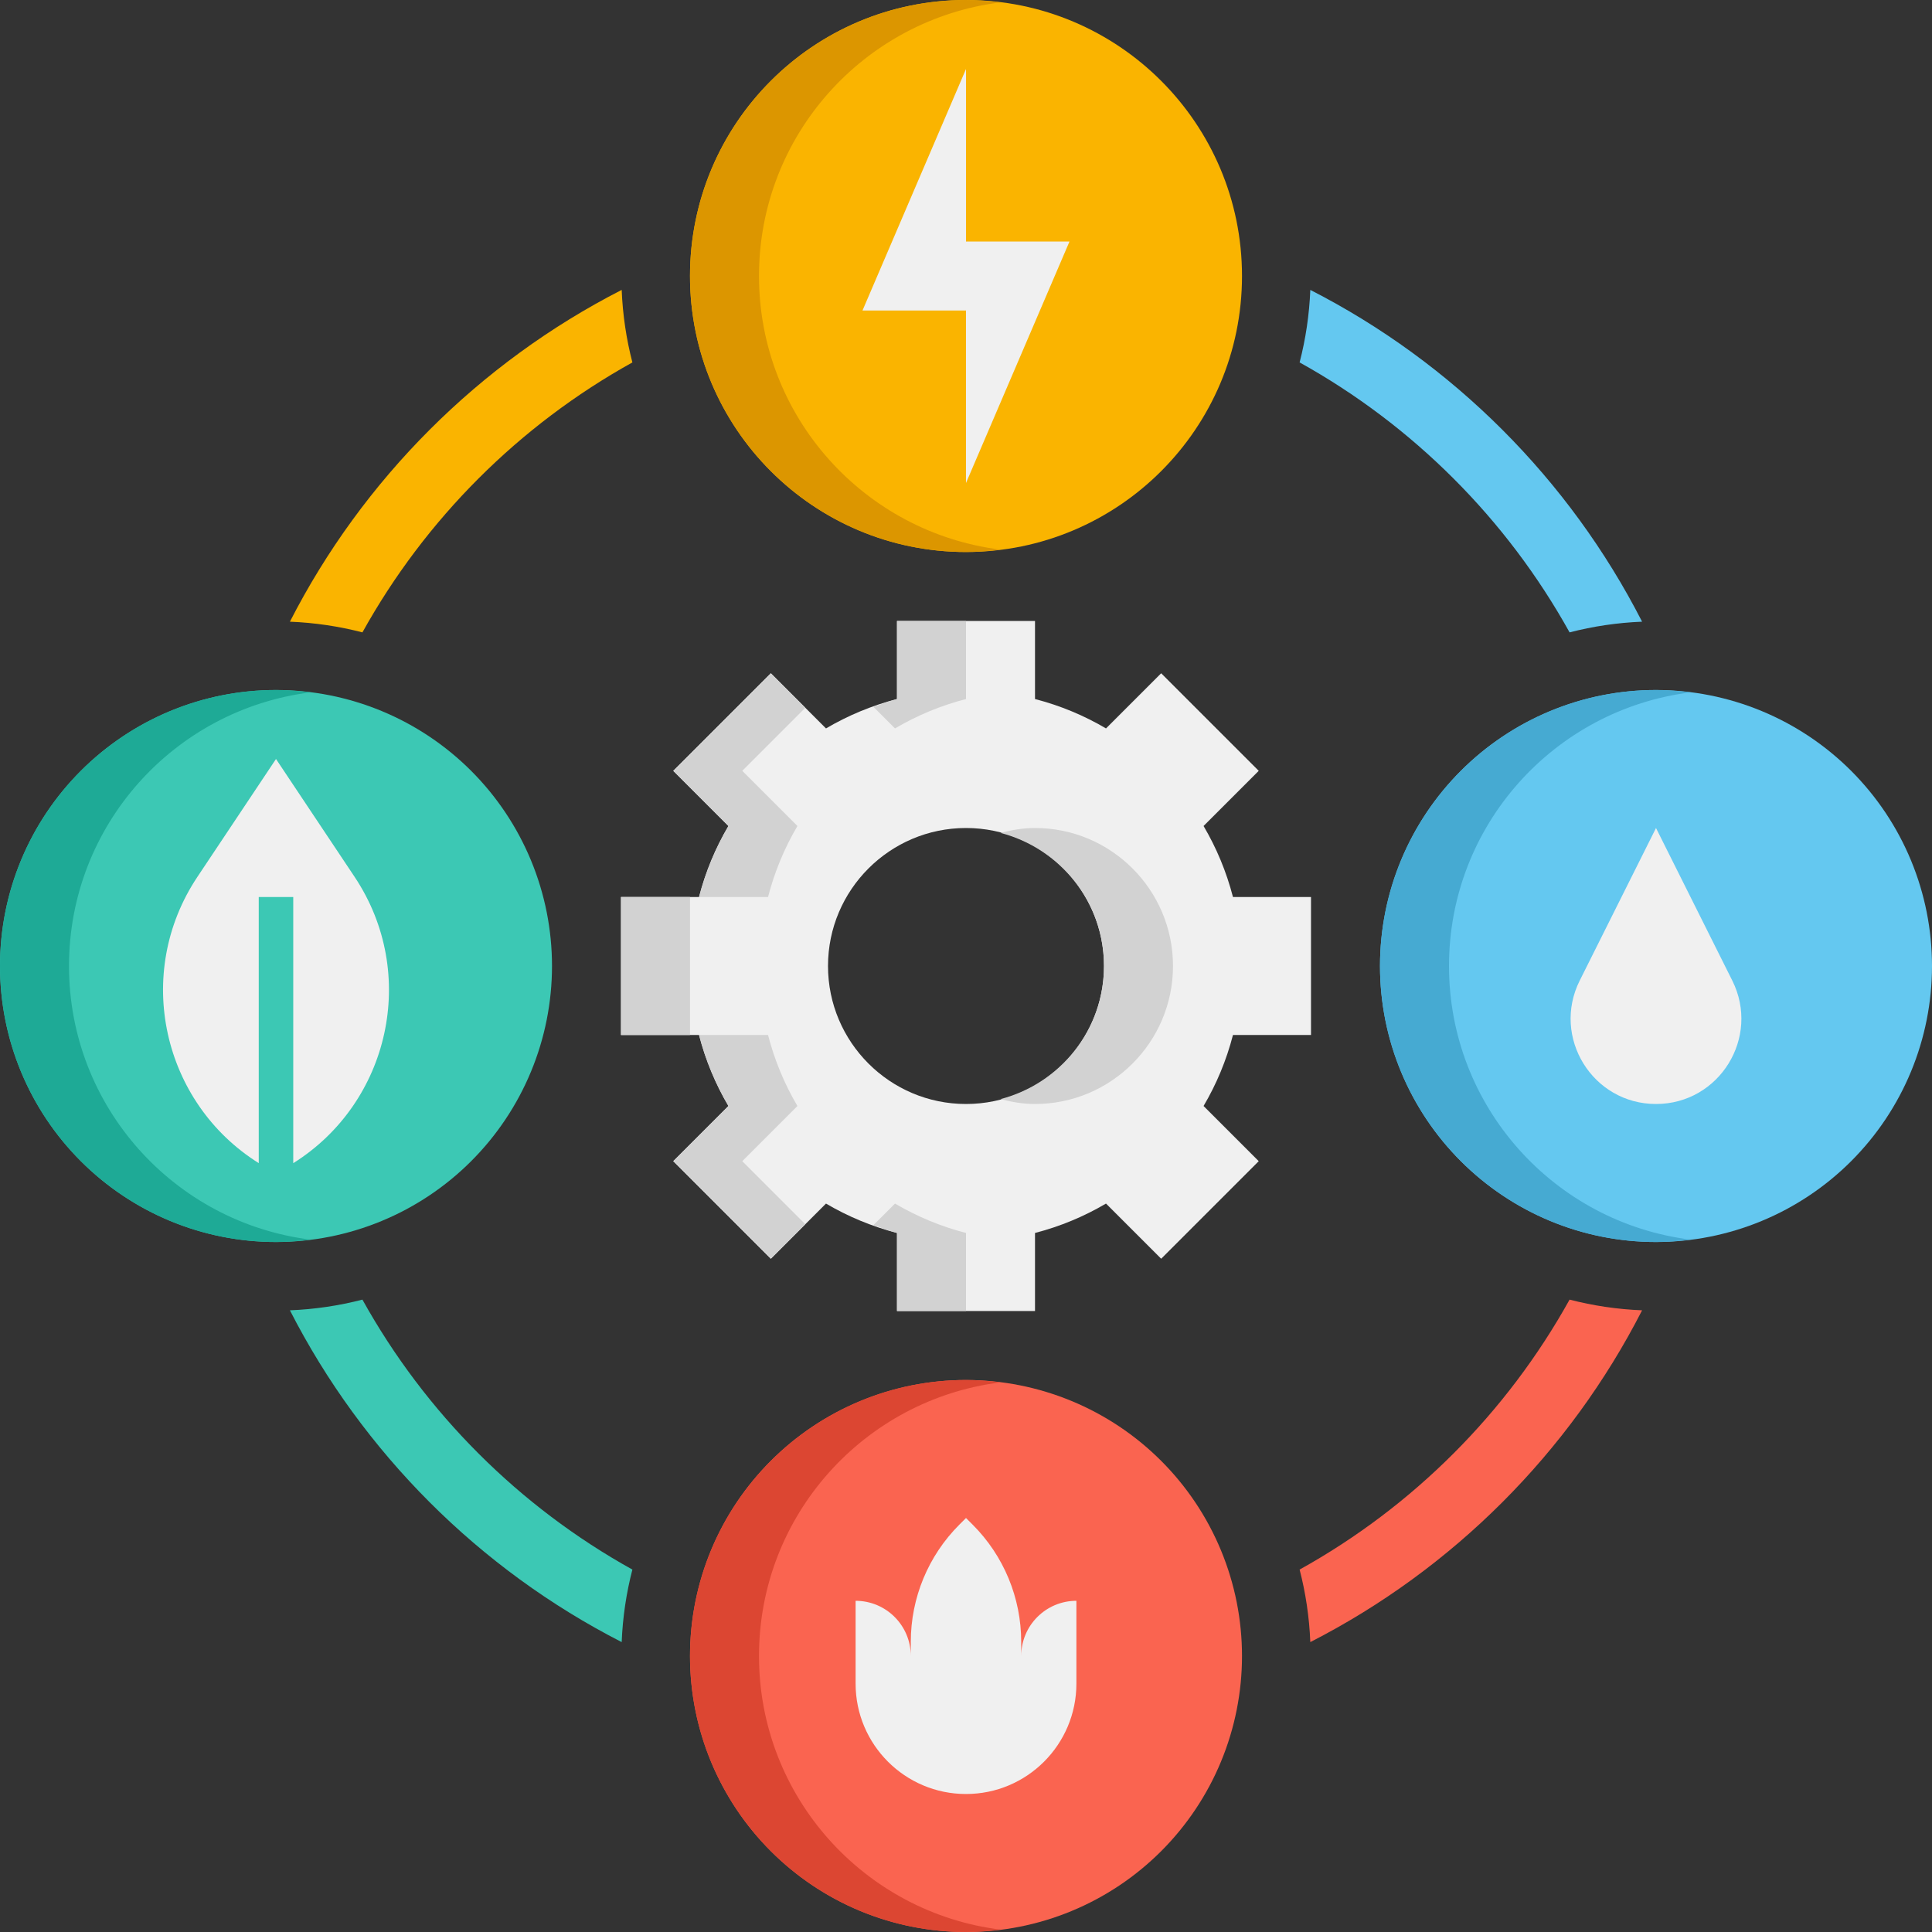 <svg xmlns="http://www.w3.org/2000/svg" xmlns:xlink="http://www.w3.org/1999/xlink" width="1080" zoomAndPan="magnify" viewBox="0 0 810 810" height="1080" preserveAspectRatio="xMidYMid meet"><rect x="0" y="0" width="810" height="810" fill="#333333" stroke="none"/><g id="dda6c65c34"><path style=" stroke:none;fill-rule:nonzero;fill:#fa6450;fill-opacity:1;" d="M 520.715 694.285 C 520.715 696.18 520.668 698.07 520.574 699.965 C 520.48 701.855 520.344 703.742 520.156 705.629 C 519.973 707.512 519.738 709.391 519.461 711.266 C 519.184 713.137 518.859 715.004 518.492 716.859 C 518.121 718.719 517.707 720.566 517.246 722.402 C 516.785 724.238 516.281 726.062 515.73 727.875 C 515.184 729.688 514.59 731.484 513.949 733.27 C 513.312 735.051 512.629 736.816 511.906 738.566 C 511.18 740.316 510.414 742.047 509.605 743.762 C 508.793 745.473 507.945 747.164 507.051 748.832 C 506.156 750.504 505.227 752.148 504.25 753.773 C 503.277 755.398 502.266 757 501.211 758.574 C 500.16 760.148 499.07 761.695 497.941 763.215 C 496.812 764.738 495.648 766.23 494.449 767.695 C 493.246 769.156 492.012 770.59 490.738 771.996 C 489.469 773.398 488.16 774.77 486.824 776.109 C 485.484 777.445 484.113 778.754 482.707 780.023 C 481.305 781.297 479.871 782.531 478.41 783.734 C 476.945 784.934 475.453 786.102 473.93 787.227 C 472.41 788.355 470.863 789.445 469.289 790.5 C 467.711 791.551 466.113 792.562 464.488 793.539 C 462.863 794.512 461.219 795.445 459.547 796.336 C 457.879 797.23 456.188 798.082 454.473 798.891 C 452.762 799.699 451.031 800.469 449.281 801.191 C 447.531 801.918 445.766 802.598 443.984 803.234 C 442.199 803.875 440.402 804.469 438.59 805.016 C 436.777 805.566 434.953 806.07 433.117 806.531 C 431.277 806.992 429.434 807.406 427.574 807.777 C 425.719 808.145 423.852 808.469 421.98 808.746 C 420.105 809.023 418.227 809.258 416.344 809.441 C 414.457 809.629 412.57 809.77 410.68 809.859 C 408.785 809.953 406.895 810 405 810 C 403.105 810 401.215 809.953 399.32 809.859 C 397.43 809.77 395.543 809.629 393.656 809.441 C 391.773 809.258 389.895 809.023 388.02 808.746 C 386.148 808.469 384.281 808.145 382.426 807.777 C 380.566 807.406 378.719 806.992 376.883 806.531 C 375.047 806.07 373.223 805.566 371.41 805.016 C 369.598 804.469 367.801 803.875 366.016 803.234 C 364.234 802.598 362.469 801.918 360.719 801.191 C 358.969 800.469 357.238 799.699 355.527 798.891 C 353.812 798.082 352.121 797.23 350.453 796.336 C 348.781 795.445 347.137 794.512 345.512 793.539 C 343.887 792.562 342.289 791.551 340.711 790.5 C 339.137 789.445 337.59 788.355 336.07 787.227 C 334.547 786.102 333.055 784.934 331.59 783.734 C 330.129 782.531 328.695 781.297 327.289 780.023 C 325.887 778.754 324.516 777.445 323.176 776.109 C 321.84 774.77 320.531 773.398 319.262 771.996 C 317.988 770.59 316.754 769.156 315.551 767.695 C 314.352 766.23 313.184 764.738 312.059 763.215 C 310.93 761.695 309.84 760.148 308.785 758.574 C 307.734 757 306.723 755.398 305.75 753.773 C 304.773 752.148 303.84 750.504 302.949 748.832 C 302.055 747.164 301.207 745.473 300.395 743.762 C 299.586 742.047 298.82 740.316 298.094 738.566 C 297.371 736.816 296.688 735.051 296.051 733.27 C 295.41 731.484 294.816 729.688 294.27 727.875 C 293.719 726.062 293.215 724.238 292.754 722.402 C 292.293 720.566 291.879 718.719 291.508 716.859 C 291.141 715.004 290.816 713.137 290.539 711.266 C 290.262 709.391 290.027 707.512 289.844 705.629 C 289.656 703.742 289.52 701.855 289.426 699.965 C 289.332 698.07 289.285 696.18 289.285 694.285 C 289.285 692.391 289.332 690.5 289.426 688.609 C 289.52 686.715 289.656 684.828 289.844 682.945 C 290.027 681.059 290.262 679.18 290.539 677.309 C 290.816 675.434 291.141 673.566 291.508 671.711 C 291.879 669.855 292.293 668.008 292.754 666.168 C 293.215 664.332 293.719 662.508 294.27 660.695 C 294.816 658.883 295.41 657.086 296.051 655.301 C 296.688 653.52 297.371 651.754 298.094 650.004 C 298.82 648.254 299.586 646.523 300.395 644.812 C 301.207 643.098 302.055 641.41 302.949 639.738 C 303.84 638.066 304.773 636.422 305.75 634.797 C 306.723 633.172 307.734 631.574 308.785 630 C 309.84 628.422 310.93 626.875 312.059 625.355 C 313.184 623.832 314.352 622.34 315.551 620.879 C 316.754 619.414 317.988 617.98 319.262 616.578 C 320.531 615.172 321.84 613.801 323.176 612.465 C 324.516 611.125 325.887 609.82 327.293 608.547 C 328.695 607.273 330.129 606.039 331.59 604.836 C 333.055 603.637 334.547 602.473 336.07 601.344 C 337.59 600.215 339.137 599.125 340.711 598.074 C 342.289 597.02 343.887 596.008 345.512 595.035 C 347.137 594.062 348.781 593.129 350.453 592.234 C 352.121 591.344 353.812 590.492 355.527 589.68 C 357.238 588.871 358.969 588.105 360.719 587.379 C 362.469 586.656 364.234 585.973 366.016 585.336 C 367.801 584.699 369.598 584.105 371.41 583.555 C 373.223 583.004 375.047 582.5 376.883 582.039 C 378.719 581.578 380.566 581.164 382.426 580.793 C 384.281 580.426 386.148 580.102 388.02 579.824 C 389.895 579.547 391.773 579.312 393.656 579.129 C 395.543 578.941 397.43 578.805 399.32 578.711 C 401.215 578.617 403.105 578.57 405 578.57 C 406.895 578.57 408.785 578.617 410.68 578.711 C 412.57 578.805 414.457 578.941 416.344 579.129 C 418.227 579.312 420.105 579.547 421.98 579.824 C 423.852 580.102 425.719 580.426 427.574 580.793 C 429.434 581.164 431.277 581.578 433.117 582.039 C 434.953 582.5 436.777 583.004 438.59 583.555 C 440.402 584.105 442.199 584.699 443.984 585.336 C 445.766 585.973 447.531 586.656 449.281 587.379 C 451.031 588.105 452.762 588.871 454.473 589.68 C 456.188 590.492 457.879 591.344 459.547 592.234 C 461.219 593.129 462.863 594.062 464.488 595.035 C 466.113 596.008 467.711 597.02 469.289 598.074 C 470.863 599.125 472.41 600.215 473.93 601.344 C 475.453 602.473 476.945 603.637 478.41 604.836 C 479.871 606.039 481.305 607.273 482.707 608.547 C 484.113 609.82 485.484 611.125 486.824 612.465 C 488.16 613.801 489.469 615.172 490.738 616.578 C 492.012 617.98 493.246 619.414 494.449 620.879 C 495.648 622.34 496.812 623.832 497.941 625.355 C 499.07 626.875 500.16 628.422 501.211 630 C 502.266 631.574 503.277 633.172 504.25 634.797 C 505.227 636.422 506.156 638.066 507.051 639.738 C 507.945 641.41 508.793 643.098 509.605 644.812 C 510.414 646.523 511.18 648.254 511.906 650.004 C 512.629 651.754 513.312 653.52 513.949 655.301 C 514.59 657.086 515.184 658.883 515.73 660.695 C 516.281 662.508 516.785 664.332 517.246 666.168 C 517.707 668.008 518.121 669.855 518.492 671.711 C 518.859 673.566 519.184 675.434 519.461 677.309 C 519.738 679.18 519.973 681.059 520.156 682.945 C 520.344 684.828 520.48 686.715 520.574 688.609 C 520.668 690.5 520.715 692.391 520.715 694.285 Z M 520.715 694.285 "></path><path style=" stroke:none;fill-rule:nonzero;fill:#dc4632;fill-opacity:1;" d="M 318.215 694.285 C 318.215 635.285 362.402 586.699 419.465 579.57 C 414.719 578.977 409.902 578.57 405 578.57 C 341.098 578.57 289.285 630.383 289.285 694.285 C 289.285 758.188 341.098 810 405 810 C 409.902 810 414.719 809.594 419.465 809.004 C 362.402 801.871 318.215 753.285 318.215 694.285 Z M 318.215 694.285 "></path><path style=" stroke:none;fill-rule:nonzero;fill:#64c8f0;fill-opacity:1;" d="M 810 405 C 810 406.895 809.953 408.785 809.859 410.68 C 809.77 412.57 809.629 414.457 809.441 416.344 C 809.258 418.227 809.023 420.105 808.746 421.98 C 808.469 423.852 808.145 425.719 807.777 427.574 C 807.406 429.434 806.992 431.277 806.531 433.117 C 806.07 434.953 805.566 436.777 805.016 438.59 C 804.469 440.402 803.875 442.199 803.234 443.984 C 802.598 445.766 801.918 447.531 801.191 449.281 C 800.469 451.031 799.699 452.762 798.891 454.473 C 798.082 456.188 797.23 457.879 796.336 459.547 C 795.445 461.219 794.512 462.863 793.535 464.488 C 792.562 466.113 791.551 467.711 790.5 469.289 C 789.445 470.863 788.355 472.41 787.227 473.93 C 786.102 475.453 784.934 476.945 783.734 478.41 C 782.531 479.871 781.297 481.305 780.023 482.707 C 778.754 484.113 777.445 485.484 776.109 486.824 C 774.77 488.16 773.398 489.469 771.996 490.738 C 770.59 492.012 769.156 493.246 767.695 494.449 C 766.23 495.648 764.738 496.812 763.215 497.941 C 761.695 499.07 760.148 500.16 758.574 501.211 C 757 502.266 755.398 503.277 753.773 504.25 C 752.148 505.227 750.504 506.156 748.832 507.051 C 747.164 507.945 745.473 508.793 743.762 509.605 C 742.047 510.414 740.316 511.18 738.566 511.906 C 736.816 512.629 735.051 513.312 733.27 513.949 C 731.484 514.59 729.688 515.184 727.875 515.73 C 726.062 516.281 724.238 516.785 722.402 517.246 C 720.566 517.707 718.719 518.121 716.859 518.492 C 715.004 518.859 713.137 519.184 711.266 519.461 C 709.391 519.738 707.512 519.973 705.629 520.156 C 703.742 520.344 701.855 520.48 699.965 520.574 C 698.07 520.668 696.18 520.715 694.285 520.715 C 692.391 520.715 690.5 520.668 688.609 520.574 C 686.715 520.48 684.828 520.344 682.945 520.156 C 681.059 519.973 679.18 519.738 677.309 519.461 C 675.434 519.184 673.566 518.859 671.711 518.492 C 669.855 518.121 668.008 517.707 666.168 517.246 C 664.332 516.785 662.508 516.281 660.695 515.73 C 658.883 515.184 657.086 514.59 655.301 513.949 C 653.52 513.312 651.754 512.629 650.004 511.906 C 648.254 511.18 646.523 510.414 644.812 509.605 C 643.098 508.793 641.41 507.945 639.738 507.051 C 638.066 506.156 636.422 505.227 634.797 504.25 C 633.172 503.277 631.574 502.266 630 501.211 C 628.422 500.16 626.875 499.07 625.355 497.941 C 623.832 496.812 622.34 495.648 620.879 494.449 C 619.414 493.246 617.98 492.012 616.578 490.738 C 615.172 489.469 613.801 488.16 612.465 486.824 C 611.125 485.484 609.82 484.113 608.547 482.707 C 607.273 481.305 606.039 479.871 604.836 478.41 C 603.637 476.945 602.473 475.453 601.344 473.93 C 600.215 472.41 599.125 470.863 598.074 469.289 C 597.02 467.711 596.008 466.113 595.035 464.488 C 594.062 462.863 593.129 461.219 592.234 459.547 C 591.344 457.879 590.492 456.188 589.68 454.473 C 588.871 452.762 588.105 451.031 587.379 449.281 C 586.656 447.531 585.973 445.766 585.336 443.984 C 584.699 442.199 584.105 440.402 583.555 438.59 C 583.004 436.777 582.5 434.953 582.039 433.117 C 581.578 431.277 581.164 429.434 580.793 427.574 C 580.426 425.719 580.102 423.852 579.824 421.98 C 579.547 420.105 579.312 418.227 579.129 416.344 C 578.941 414.457 578.805 412.57 578.711 410.68 C 578.617 408.785 578.57 406.895 578.57 405 C 578.57 403.105 578.617 401.215 578.711 399.32 C 578.805 397.43 578.941 395.543 579.129 393.656 C 579.312 391.773 579.547 389.895 579.824 388.02 C 580.102 386.148 580.426 384.281 580.793 382.426 C 581.164 380.566 581.578 378.719 582.039 376.883 C 582.5 375.047 583.004 373.223 583.555 371.41 C 584.105 369.598 584.699 367.801 585.336 366.016 C 585.973 364.234 586.656 362.469 587.379 360.719 C 588.105 358.969 588.871 357.238 589.68 355.527 C 590.492 353.812 591.344 352.121 592.234 350.453 C 593.129 348.781 594.062 347.137 595.035 345.512 C 596.008 343.887 597.02 342.289 598.074 340.711 C 599.125 339.137 600.215 337.59 601.344 336.07 C 602.473 334.547 603.637 333.055 604.836 331.59 C 606.039 330.129 607.273 328.695 608.547 327.289 C 609.82 325.887 611.125 324.516 612.465 323.176 C 613.801 321.84 615.172 320.531 616.578 319.262 C 617.98 317.988 619.414 316.754 620.879 315.551 C 622.34 314.352 623.832 313.184 625.355 312.059 C 626.875 310.93 628.422 309.84 630 308.785 C 631.574 307.734 633.172 306.723 634.797 305.75 C 636.422 304.773 638.066 303.84 639.738 302.949 C 641.41 302.055 643.098 301.207 644.812 300.395 C 646.523 299.586 648.254 298.82 650.004 298.094 C 651.754 297.371 653.52 296.688 655.301 296.051 C 657.086 295.41 658.883 294.816 660.695 294.27 C 662.508 293.719 664.332 293.215 666.168 292.754 C 668.008 292.293 669.855 291.879 671.711 291.508 C 673.566 291.141 675.434 290.816 677.309 290.539 C 679.18 290.262 681.059 290.027 682.945 289.844 C 684.828 289.656 686.715 289.52 688.609 289.426 C 690.5 289.332 692.391 289.285 694.285 289.285 C 696.18 289.285 698.07 289.332 699.965 289.426 C 701.855 289.52 703.742 289.656 705.629 289.844 C 707.512 290.027 709.391 290.262 711.266 290.539 C 713.137 290.816 715.004 291.141 716.859 291.508 C 718.719 291.879 720.566 292.293 722.402 292.754 C 724.238 293.215 726.062 293.719 727.875 294.27 C 729.688 294.816 731.484 295.41 733.27 296.051 C 735.051 296.688 736.816 297.371 738.566 298.094 C 740.316 298.82 742.047 299.586 743.762 300.395 C 745.473 301.207 747.164 302.055 748.832 302.949 C 750.504 303.84 752.148 304.773 753.773 305.75 C 755.398 306.723 757 307.734 758.574 308.785 C 760.148 309.84 761.695 310.93 763.215 312.059 C 764.738 313.184 766.23 314.352 767.695 315.551 C 769.156 316.754 770.59 317.988 771.996 319.262 C 773.398 320.531 774.77 321.84 776.109 323.176 C 777.445 324.516 778.754 325.887 780.023 327.293 C 781.297 328.695 782.531 330.129 783.734 331.59 C 784.934 333.055 786.102 334.547 787.227 336.07 C 788.355 337.59 789.445 339.137 790.5 340.711 C 791.551 342.289 792.562 343.887 793.539 345.512 C 794.512 347.137 795.445 348.781 796.336 350.453 C 797.23 352.121 798.082 353.812 798.891 355.527 C 799.699 357.238 800.469 358.969 801.191 360.719 C 801.918 362.469 802.598 364.234 803.234 366.016 C 803.875 367.801 804.469 369.598 805.016 371.41 C 805.566 373.223 806.07 375.047 806.531 376.883 C 806.992 378.719 807.406 380.566 807.777 382.426 C 808.145 384.281 808.469 386.148 808.746 388.02 C 809.023 389.895 809.258 391.773 809.441 393.656 C 809.629 395.543 809.77 397.43 809.859 399.32 C 809.953 401.215 810 403.105 810 405 Z M 810 405 "></path><path style=" stroke:none;fill-rule:nonzero;fill:#46aad2;fill-opacity:1;" d="M 607.5 405 C 607.5 346 651.688 297.414 708.75 290.285 C 704.004 289.691 699.188 289.285 694.285 289.285 C 630.383 289.285 578.57 341.098 578.57 405 C 578.57 468.902 630.383 520.715 694.285 520.715 C 699.188 520.715 704.004 520.309 708.75 519.715 C 651.688 512.586 607.5 464 607.5 405 Z M 607.5 405 "></path><path style=" stroke:none;fill-rule:nonzero;fill:#3cc8b4;fill-opacity:1;" d="M 231.43 405 C 231.43 406.895 231.383 408.785 231.289 410.68 C 231.195 412.57 231.059 414.457 230.871 416.344 C 230.688 418.227 230.453 420.105 230.176 421.98 C 229.898 423.852 229.574 425.719 229.207 427.574 C 228.836 429.434 228.422 431.277 227.961 433.117 C 227.5 434.953 226.996 436.777 226.445 438.59 C 225.895 440.402 225.301 442.199 224.664 443.984 C 224.027 445.766 223.344 447.531 222.621 449.281 C 221.895 451.031 221.129 452.762 220.32 454.473 C 219.508 456.188 218.656 457.879 217.766 459.547 C 216.871 461.219 215.938 462.863 214.965 464.488 C 213.992 466.113 212.98 467.711 211.926 469.289 C 210.875 470.863 209.785 472.41 208.656 473.93 C 207.527 475.453 206.363 476.945 205.164 478.41 C 203.961 479.871 202.727 481.305 201.453 482.707 C 200.18 484.113 198.875 485.484 197.535 486.824 C 196.199 488.16 194.828 489.469 193.422 490.738 C 192.02 492.012 190.586 493.246 189.121 494.449 C 187.66 495.648 186.168 496.812 184.645 497.941 C 183.125 499.07 181.578 500.16 180 501.211 C 178.426 502.266 176.828 503.277 175.203 504.25 C 173.578 505.227 171.934 506.156 170.262 507.051 C 168.59 507.945 166.902 508.793 165.188 509.605 C 163.477 510.414 161.746 511.18 159.996 511.906 C 158.246 512.629 156.48 513.312 154.695 513.949 C 152.914 514.59 151.117 515.184 149.305 515.73 C 147.492 516.281 145.668 516.785 143.832 517.246 C 141.992 517.707 140.145 518.121 138.289 518.492 C 136.434 518.859 134.566 519.184 132.691 519.461 C 130.82 519.738 128.941 519.973 127.055 520.156 C 125.172 520.344 123.285 520.48 121.391 520.574 C 119.5 520.668 117.609 520.715 115.715 520.715 C 113.82 520.715 111.93 520.668 110.035 520.574 C 108.145 520.48 106.258 520.344 104.371 520.156 C 102.488 519.973 100.609 519.738 98.734 519.461 C 96.863 519.184 94.996 518.859 93.141 518.492 C 91.281 518.121 89.434 517.707 87.598 517.246 C 85.762 516.785 83.938 516.281 82.125 515.73 C 80.312 515.184 78.516 514.59 76.73 513.949 C 74.949 513.312 73.184 512.629 71.434 511.906 C 69.684 511.18 67.953 510.414 66.238 509.605 C 64.527 508.793 62.836 507.945 61.168 507.051 C 59.496 506.156 57.848 505.227 56.227 504.25 C 54.602 503.277 53 502.266 51.426 501.211 C 49.852 500.16 48.305 499.07 46.785 497.941 C 45.262 496.812 43.77 495.648 42.305 494.449 C 40.844 493.246 39.41 492.012 38.004 490.738 C 36.602 489.469 35.23 488.16 33.891 486.824 C 32.555 485.484 31.246 484.113 29.977 482.707 C 28.703 481.305 27.469 479.871 26.266 478.41 C 25.066 476.945 23.898 475.453 22.773 473.93 C 21.645 472.41 20.555 470.863 19.5 469.289 C 18.449 467.711 17.438 466.113 16.461 464.488 C 15.488 462.863 14.555 461.219 13.664 459.547 C 12.77 457.879 11.918 456.188 11.109 454.473 C 10.301 452.762 9.531 451.031 8.809 449.281 C 8.082 447.531 7.402 445.766 6.766 443.984 C 6.125 442.199 5.531 440.402 4.984 438.59 C 4.434 436.777 3.93 434.953 3.469 433.117 C 3.008 431.277 2.594 429.434 2.223 427.574 C 1.855 425.719 1.531 423.852 1.254 421.98 C 0.973 420.105 0.742 418.227 0.559 416.344 C 0.371 414.457 0.23 412.57 0.141 410.68 C 0.047 408.785 0 406.895 0 405 C 0 403.105 0.047 401.215 0.141 399.32 C 0.23 397.43 0.371 395.543 0.559 393.656 C 0.742 391.773 0.973 389.895 1.254 388.02 C 1.531 386.148 1.855 384.281 2.223 382.426 C 2.594 380.566 3.008 378.719 3.469 376.883 C 3.93 375.047 4.434 373.223 4.984 371.41 C 5.531 369.598 6.125 367.801 6.766 366.016 C 7.402 364.234 8.082 362.469 8.809 360.719 C 9.531 358.969 10.301 357.238 11.109 355.527 C 11.918 353.812 12.77 352.121 13.664 350.453 C 14.555 348.781 15.488 347.137 16.461 345.512 C 17.438 343.887 18.449 342.289 19.5 340.711 C 20.555 339.137 21.645 337.59 22.773 336.07 C 23.898 334.547 25.066 333.055 26.266 331.59 C 27.469 330.129 28.703 328.695 29.977 327.289 C 31.246 325.887 32.555 324.516 33.891 323.176 C 35.23 321.84 36.602 320.531 38.004 319.262 C 39.41 317.988 40.844 316.754 42.305 315.551 C 43.77 314.352 45.262 313.184 46.785 312.059 C 48.305 310.93 49.852 309.84 51.426 308.785 C 53 307.734 54.602 306.723 56.227 305.75 C 57.848 304.773 59.496 303.84 61.168 302.949 C 62.836 302.055 64.527 301.207 66.238 300.395 C 67.953 299.586 69.684 298.82 71.434 298.094 C 73.184 297.371 74.949 296.688 76.73 296.051 C 78.516 295.41 80.312 294.816 82.125 294.27 C 83.938 293.719 85.762 293.215 87.598 292.754 C 89.434 292.293 91.281 291.879 93.141 291.508 C 94.996 291.141 96.863 290.816 98.734 290.539 C 100.609 290.262 102.488 290.027 104.371 289.844 C 106.258 289.656 108.145 289.52 110.035 289.426 C 111.93 289.332 113.82 289.285 115.715 289.285 C 117.609 289.285 119.5 289.332 121.391 289.426 C 123.285 289.52 125.172 289.656 127.055 289.844 C 128.941 290.027 130.82 290.262 132.691 290.539 C 134.566 290.816 136.434 291.141 138.289 291.508 C 140.145 291.879 141.992 292.293 143.832 292.754 C 145.668 293.215 147.492 293.719 149.305 294.27 C 151.117 294.816 152.914 295.41 154.695 296.051 C 156.48 296.688 158.246 297.371 159.996 298.094 C 161.746 298.82 163.477 299.586 165.188 300.395 C 166.902 301.207 168.59 302.055 170.262 302.949 C 171.934 303.84 173.578 304.773 175.203 305.75 C 176.828 306.723 178.426 307.734 180 308.785 C 181.578 309.84 183.125 310.93 184.645 312.059 C 186.168 313.184 187.66 314.352 189.121 315.551 C 190.586 316.754 192.02 317.988 193.422 319.262 C 194.828 320.531 196.199 321.84 197.535 323.176 C 198.875 324.516 200.18 325.887 201.453 327.293 C 202.727 328.695 203.961 330.129 205.164 331.59 C 206.363 333.055 207.527 334.547 208.656 336.07 C 209.785 337.59 210.875 339.137 211.926 340.711 C 212.98 342.289 213.992 343.887 214.965 345.512 C 215.938 347.137 216.871 348.781 217.766 350.453 C 218.656 352.121 219.508 353.812 220.32 355.527 C 221.129 357.238 221.895 358.969 222.621 360.719 C 223.344 362.469 224.027 364.234 224.664 366.016 C 225.301 367.801 225.895 369.598 226.445 371.41 C 226.996 373.223 227.5 375.047 227.961 376.883 C 228.422 378.719 228.836 380.566 229.207 382.426 C 229.574 384.281 229.898 386.148 230.176 388.02 C 230.453 389.895 230.688 391.773 230.871 393.656 C 231.059 395.543 231.195 397.43 231.289 399.32 C 231.383 401.215 231.43 403.105 231.43 405 Z M 231.43 405 "></path><path style=" stroke:none;fill-rule:nonzero;fill:#1eaa96;fill-opacity:1;" d="M 28.93 405 C 28.93 346 73.117 297.414 130.18 290.285 C 125.434 289.691 120.617 289.285 115.715 289.285 C 51.812 289.285 0 341.098 0 405 C 0 468.902 51.812 520.715 115.715 520.715 C 120.617 520.715 125.434 520.309 130.18 519.715 C 73.117 512.586 28.93 464 28.93 405 Z M 28.93 405 "></path><path style=" stroke:none;fill-rule:nonzero;fill:#fab400;fill-opacity:1;" d="M 265.129 151.949 C 262.598 142.168 261.066 132.016 260.645 121.543 C 200.922 152.094 152.094 200.922 121.543 260.645 C 132 261.066 142.168 262.598 151.949 265.129 C 178.316 217.629 217.629 178.316 265.129 151.949 Z M 265.129 151.949 "></path><path style=" stroke:none;fill-rule:nonzero;fill:#3cc8b4;fill-opacity:1;" d="M 151.949 544.871 C 142.168 547.402 132.016 548.934 121.543 549.355 C 152.094 609.078 200.922 657.906 260.645 688.457 C 261.066 678 262.598 667.832 265.129 658.051 C 217.629 631.684 178.316 592.371 151.949 544.871 Z M 151.949 544.871 "></path><path style=" stroke:none;fill-rule:nonzero;fill:#64c8f0;fill-opacity:1;" d="M 658.051 265.129 C 667.832 262.598 677.984 261.066 688.457 260.645 C 657.906 200.922 609.078 152.094 549.355 121.543 C 548.934 132 547.402 142.156 544.871 151.949 C 592.371 178.316 631.684 217.629 658.051 265.129 Z M 658.051 265.129 "></path><path style=" stroke:none;fill-rule:nonzero;fill:#fa6450;fill-opacity:1;" d="M 544.871 658.051 C 547.402 667.832 548.934 677.984 549.355 688.457 C 609.078 657.906 657.906 609.078 688.457 549.355 C 678 548.934 667.844 547.402 658.051 544.871 C 631.684 592.371 592.371 631.684 544.871 658.051 Z M 544.871 658.051 "></path><path style=" stroke:none;fill-rule:nonzero;fill:#fab400;fill-opacity:1;" d="M 405 231.43 C 341.098 231.43 289.285 179.617 289.285 115.715 C 289.285 51.812 341.098 0 405 0 C 468.902 0 520.715 51.812 520.715 115.715 C 520.715 179.617 468.902 231.43 405 231.43 Z M 405 231.43 "></path><path style=" stroke:none;fill-rule:nonzero;fill:#dc9600;fill-opacity:1;" d="M 318.215 115.715 C 318.215 56.715 362.402 8.129 419.465 1 C 414.719 0.406 409.902 0 405 0 C 341.098 0 289.285 51.812 289.285 115.715 C 289.285 179.617 341.098 231.43 405 231.43 C 409.902 231.43 414.719 231.023 419.465 230.43 C 362.402 223.301 318.215 174.715 318.215 115.715 Z M 318.215 115.715 "></path><path style=" stroke:none;fill-rule:nonzero;fill:#f0f0f0;fill-opacity:1;" d="M 405 28.93 L 361.605 130.18 L 405 130.18 L 405 202.5 L 448.395 101.25 L 405 101.25 Z M 405 28.93 "></path><path style=" stroke:none;fill-rule:nonzero;fill:#f0f0f0;fill-opacity:1;" d="M 428.145 694.285 L 428.145 688.328 C 428.145 669.914 420.824 652.254 407.805 639.234 L 405 636.43 L 402.195 639.234 C 389.176 652.254 381.855 669.914 381.855 688.328 L 381.855 694.285 C 381.855 681.5 371.5 671.145 358.715 671.145 L 358.715 705.855 C 358.715 731.414 379.441 752.145 405 752.145 C 430.559 752.145 451.285 731.414 451.285 705.855 L 451.285 671.145 C 438.5 671.145 428.145 681.5 428.145 694.285 Z M 428.145 694.285 "></path><path style=" stroke:none;fill-rule:nonzero;fill:#f0f0f0;fill-opacity:1;" d="M 694.285 347.145 L 662.305 411.105 C 650.414 434.883 667.699 462.855 694.285 462.855 C 720.871 462.855 738.156 434.883 726.266 411.105 Z M 694.285 347.145 "></path><path style=" stroke:none;fill-rule:nonzero;fill:#f0f0f0;fill-opacity:1;" d="M 549.645 433.93 L 549.645 376.07 L 516.926 376.07 C 514.191 365.484 510.023 355.504 504.602 346.305 L 527.73 323.176 L 486.824 282.27 L 463.695 305.398 C 454.512 299.977 444.516 295.809 433.93 293.074 L 433.93 260.355 L 376.07 260.355 L 376.07 293.074 C 365.484 295.809 355.504 299.977 346.305 305.398 L 323.176 282.27 L 282.27 323.176 L 305.398 346.305 C 299.977 355.488 295.809 365.484 293.074 376.07 L 260.355 376.07 L 260.355 433.93 L 293.074 433.93 C 295.809 444.516 299.977 454.496 305.398 463.695 L 282.27 486.824 L 323.176 527.73 L 346.305 504.602 C 355.488 510.023 365.484 514.191 376.07 516.926 L 376.07 549.645 L 433.93 549.645 L 433.93 516.926 C 444.516 514.191 454.496 510.023 463.695 504.602 L 486.824 527.73 L 527.73 486.824 L 504.602 463.695 C 510.023 454.512 514.191 444.516 516.926 433.93 Z M 405 462.855 C 373.094 462.855 347.145 436.91 347.145 405 C 347.145 373.09 373.094 347.145 405 347.145 C 436.91 347.145 462.855 373.094 462.855 405 C 462.855 436.91 436.91 462.855 405 462.855 Z M 405 462.855 "></path><path style=" stroke:none;fill-rule:nonzero;fill:#d2d2d2;fill-opacity:1;" d="M 491.785 405 C 491.785 373.094 465.836 347.145 433.93 347.145 C 428.91 347.145 424.121 347.98 419.465 349.195 C 444.355 355.664 462.855 378.125 462.855 405 C 462.855 431.875 444.355 454.336 419.465 460.805 C 424.121 462.02 428.91 462.855 433.93 462.855 C 465.836 462.855 491.785 436.91 491.785 405 Z M 491.785 405 "></path><path style=" stroke:none;fill-rule:nonzero;fill:#d2d2d2;fill-opacity:1;" d="M 293.074 376.07 L 322.004 376.07 C 324.738 365.484 328.902 355.504 334.328 346.305 L 311.199 323.176 L 337.641 296.734 L 323.176 282.27 L 282.27 323.176 L 305.398 346.305 C 299.977 355.504 295.809 365.484 293.074 376.07 Z M 293.074 376.07 "></path><path style=" stroke:none;fill-rule:nonzero;fill:#d2d2d2;fill-opacity:1;" d="M 375.234 305.398 C 384.418 299.977 394.414 295.809 405 293.074 L 405 260.355 L 376.07 260.355 L 376.07 293.074 C 372.688 293.941 369.477 295.215 366.207 296.375 Z M 375.234 305.398 "></path><path style=" stroke:none;fill-rule:nonzero;fill:#d2d2d2;fill-opacity:1;" d="M 375.234 504.602 L 366.207 513.625 C 369.461 514.785 372.672 516.043 376.07 516.926 L 376.07 549.645 L 405 549.645 L 405 516.926 C 394.414 514.191 384.434 510.023 375.234 504.602 Z M 375.234 504.602 "></path><path style=" stroke:none;fill-rule:nonzero;fill:#d2d2d2;fill-opacity:1;" d="M 311.199 486.824 L 334.328 463.695 C 328.902 454.512 324.738 444.516 322.004 433.93 L 293.074 433.93 C 295.809 444.516 299.977 454.496 305.398 463.695 L 282.27 486.824 L 323.176 527.73 L 337.641 513.266 Z M 311.199 486.824 "></path><path style=" stroke:none;fill-rule:nonzero;fill:#d2d2d2;fill-opacity:1;" d="M 260.355 376.07 L 289.285 376.07 L 289.285 433.93 L 260.355 433.93 Z M 260.355 376.07 "></path><path style=" stroke:none;fill-rule:nonzero;fill:#f0f0f0;fill-opacity:1;" d="M 148.68 367.652 L 115.715 318.215 L 82.75 367.652 C 55.73 408.184 68.113 462.379 108.48 487.648 L 108.48 376.07 L 122.945 376.07 L 122.945 487.664 C 163.316 462.395 175.699 408.184 148.68 367.652 Z M 148.68 367.652 "></path></g></svg>